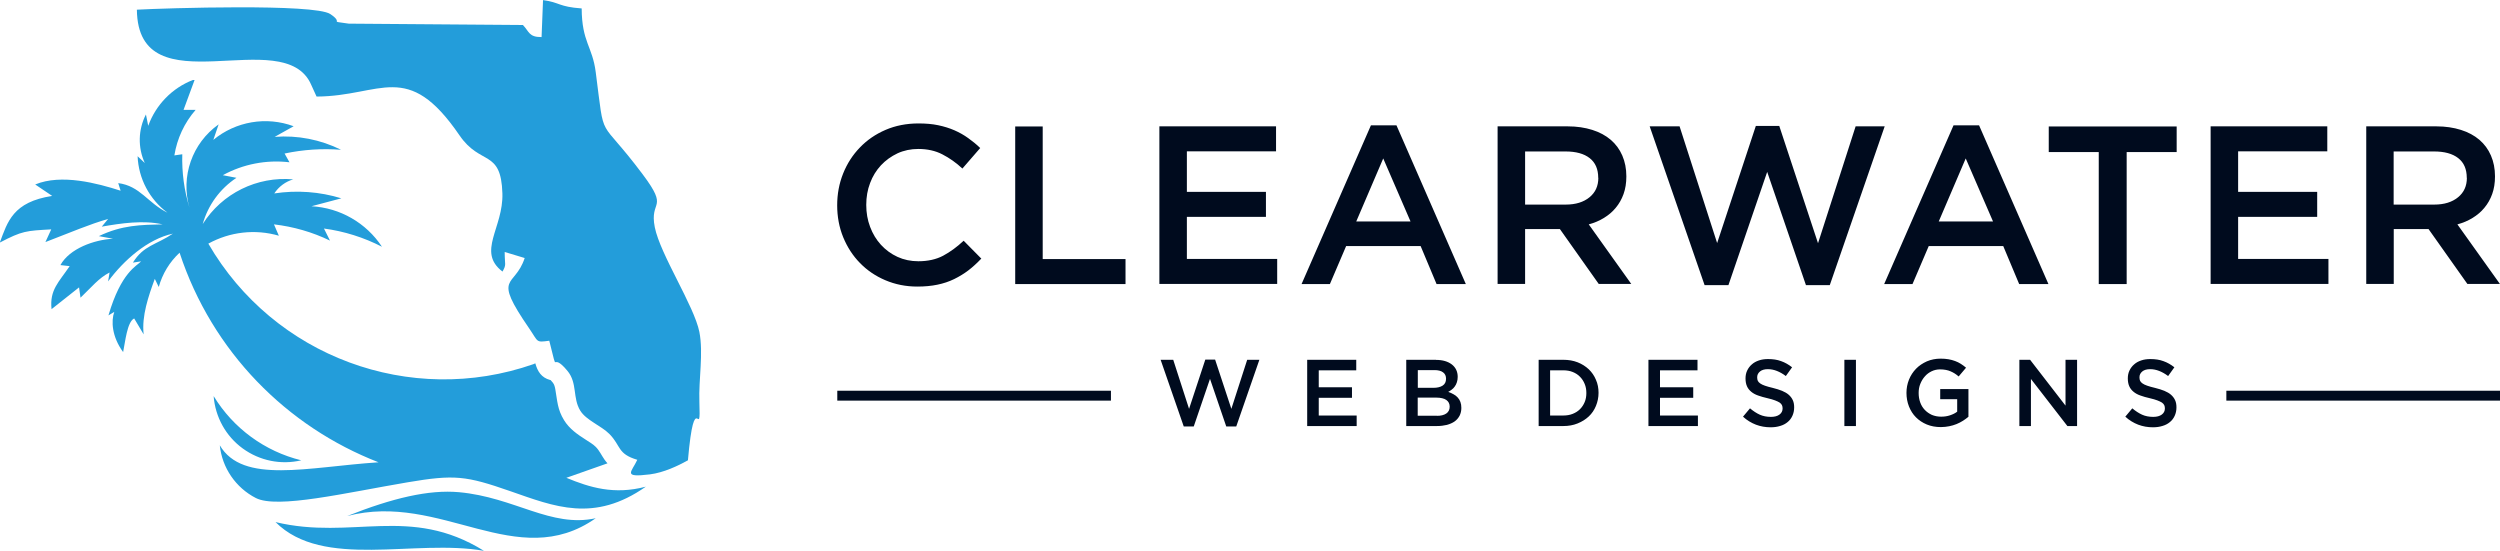 <?xml version="1.0" encoding="UTF-8"?>
<svg id="Layer_2" data-name="Layer 2" xmlns="http://www.w3.org/2000/svg" viewBox="0 0 240 52.88">
  <defs>
    <style>
      .cls-1 {
        fill: #000b1e;
      }

      .cls-1, .cls-2 {
        fill-rule: evenodd;
      }

      .cls-2 {
        fill: #239dda;
      }
    </style>
  </defs>
  <g id="Layer_1-2" data-name="Layer 1">
    <g>
      <g>
        <path class="cls-2" d="M10.39,27c1.47-1.99,3.79-4.06,6.21-4.57-1.62,1.09-2.82,1.12-3.84,2.78l.79-.12c-.41.44-1.92,1.02-3.14,5.19l.56-.34c-.31.87-.24,2.37.85,3.86.2-.95.38-2.9,1.06-3.23l.91,1.53c-.2-1.76.46-3.67,1.07-5.33l.38.78c.35-1.26,1.04-2.4,2-3.29,3.13,9.52,10.31,16.71,19.1,20.12-6.8.45-13.03,2.13-15.24-1.63.22,2.16,1.53,4.07,3.46,5.06,2.07,1.06,8.61-.5,14.58-1.51,4.49-.76,5.59-.63,9.84.85,4.25,1.48,8.05,3.06,13.02-.43-3.05.81-5.4.07-7.63-.85l3.95-1.39c-.1-.11-.2-.23-.29-.36-.29-.41-.48-.86-.84-1.22-.24-.25-.67-.5-.96-.69-.8-.51-1.57-1.04-2.08-1.87-.64-1.04-.64-1.84-.84-2.97-.04-.23-.1-.47-.25-.65-.05-.07-.13-.15-.2-.23-.02,0-.03,0-.05-.01-.85-.23-1.21-.84-1.42-1.6l-.18.08c-11.83,4.13-24.93-.73-31.21-11.57,2.07-1.14,4.5-1.42,6.77-.76l-.47-1.09c1.87.22,3.69.74,5.38,1.56l-.58-1.16c1.94.26,3.82.85,5.57,1.75-1.51-2.29-4.02-3.74-6.77-3.89l2.87-.76c-2.08-.64-4.28-.8-6.44-.47.43-.65,1.07-1.13,1.82-1.35-3.47-.31-6.83,1.34-8.69,4.29.51-1.82,1.66-3.39,3.24-4.44l-1.31-.25c1.95-1.07,4.19-1.5,6.4-1.24l-.47-.84c1.78-.38,3.61-.5,5.42-.36-1.97-.98-4.17-1.41-6.37-1.24l1.82-1.02c-2.62-.97-5.56-.47-7.71,1.31l.51-1.49c-2.54,1.8-3.67,5.01-2.8,8-.51-1.66-.74-3.39-.69-5.13l-.76.11c.26-1.62.96-3.13,2.04-4.37h-1.16l1.06-2.87h-.16c-1.99.77-3.56,2.38-4.29,4.4l-.22-1.09c-.75,1.45-.79,3.17-.11,4.66l-.69-.65c.09,2.15,1.14,4.14,2.87,5.42-1.91-.94-2.62-2.57-4.73-2.84l.23.73c-2.24-.72-5.69-1.64-8.2-.6l1.63,1.1c-3.77.58-4.28,2.47-5.03,4.48,2.17-1.14,2.53-1.13,4.94-1.27l-.56,1.22c2.66-1.02,4.18-1.69,6.02-2.22l-.61.74c1.87-.33,3.99-.64,5.84-.22-2.1.05-3.88.06-6.12,1.13l1.36.25c-1.82.1-4.17.94-5.05,2.53l.89.1c-1.05,1.55-1.94,2.28-1.74,4.13l2.64-2.09.14.99c1.05-1,1.75-1.89,2.79-2.42l-.14.84h0ZM46.46,52.88c-6.65-1.17-15.43,1.82-20.01-2.76,7.39,1.77,12.88-1.67,20.01,2.76h0ZM33.33,49.54c4.35-1.73,7.84-2.55,10.73-2.29,5.35.49,8.83,3.44,13.13,2.5-7.56,5.31-14.85-2.57-23.86-.21h0ZM20.52,38.04c1.88,3.08,4.9,5.29,8.4,6.15-1.95.46-4,.04-5.62-1.14-1.62-1.18-2.63-3.01-2.79-5.01Z"/>
        <path class="cls-2" d="M51.99,3.56c-1.23.01-1.18-.53-1.79-1.16l-16.72-.13c-2.11-.3-.36.03-1.77-.92-1.51-1.02-15.84-.57-18.57-.42.11,9.6,14.15,1.2,16.74,7.22l.51,1.12c6.24-.03,8.71-3.6,13.72,3.72,2.02,2.96,3.99,1.29,4.12,5.58.1,3.31-2.48,5.61.01,7.5.4-.71.21-.59.21-1.88l1.92.58c-.97,2.95-3.18,1.51.44,6.77.89,1.3.61,1.35,1.92,1.17.94,3.69.05.84,1.75,2.9.97,1.18.47,2.59,1.23,3.82.57.92,2.01,1.44,2.8,2.24,1.12,1.14.74,1.9,2.67,2.47-.54,1.18-1.48,1.73,1.21,1.4,1.34-.17,2.71-.83,3.65-1.35.65-7.39,1.25-1.46,1.1-5.62-.08-2.14.4-4.65,0-6.7-.5-2.51-3.75-7.42-4.28-10.05-.54-2.7,1.42-1.64-1.16-5.08-4.35-5.81-3.6-2.81-4.51-9.81-.32-2.5-1.33-2.87-1.35-6.12-2.24-.16-2.07-.58-3.71-.8l-.14,3.56Z"/>
      </g>
      <g>
        <g>
          <path class="cls-1" d="M94.22,24.84l-1.71-1.73c-.65.61-1.3,1.08-1.97,1.44-.66.35-1.46.53-2.38.53-.72,0-1.39-.14-2-.42s-1.14-.67-1.59-1.16c-.45-.49-.79-1.06-1.04-1.72-.25-.66-.37-1.36-.37-2.11s.12-1.45.37-2.1c.24-.65.59-1.21,1.04-1.7.45-.48.98-.86,1.59-1.15.61-.28,1.28-.42,2-.42.86,0,1.64.17,2.31.52.68.35,1.32.8,1.92,1.36l1.71-1.97c-.36-.35-.74-.66-1.15-.95-.4-.29-.84-.54-1.32-.75-.48-.21-1-.37-1.57-.49-.57-.12-1.2-.17-1.89-.17-1.15,0-2.21.21-3.16.62-.95.41-1.77.97-2.46,1.69-.69.71-1.23,1.55-1.61,2.5-.38.95-.57,1.97-.57,3.05s.19,2.12.58,3.07c.39.95.93,1.78,1.61,2.47.68.7,1.49,1.25,2.43,1.65.94.4,1.96.61,3.07.61.71,0,1.35-.06,1.93-.18.58-.12,1.12-.3,1.61-.54.49-.24.95-.52,1.37-.84s.83-.7,1.22-1.11h0ZM97.46,27.27h10.59v-2.4h-7.95v-12.73h-2.64v15.13h0ZM122.5,12.13h-11.2v15.13h11.31v-2.4h-8.67v-4.04h7.59v-2.4h-7.59v-3.89h8.56v-2.4h0ZM134.07,12.03h-2.46l-6.66,15.24h2.72l1.56-3.65h7.15l1.53,3.65h2.81l-6.66-15.24h0ZM135.41,21.26h-5.21l2.59-6.05,2.62,6.05h0ZM156.61,27.27l-4.09-5.73c.53-.14,1.02-.35,1.46-.62.44-.27.82-.59,1.13-.97.32-.38.57-.82.75-1.32.18-.5.27-1.06.27-1.7,0-.74-.13-1.4-.39-2-.26-.6-.63-1.1-1.11-1.51-.48-.41-1.07-.73-1.77-.95-.7-.22-1.48-.34-2.35-.34h-6.74v15.13h2.64v-5.27h3.34l3.73,5.27h3.13ZM153.44,17.07c0,.78-.28,1.41-.85,1.87-.56.46-1.32.7-2.28.7h-3.9v-5.1h3.88c1,0,1.77.21,2.32.64.55.43.82,1.06.82,1.9h0ZM164.85,23.35l-3.61-11.22h-2.87l5.27,15.24h2.29l3.72-10.87,3.72,10.87h2.29l5.27-15.24h-2.79l-3.61,11.22-3.72-11.26h-2.25l-3.72,11.26h0ZM189.99,12.03l6.66,15.24h-2.81l-1.53-3.65h-7.15l-1.56,3.65h-2.72l6.66-15.24h2.46ZM191.33,21.26l-2.62-6.05-2.59,6.05h5.21ZM204.16,14.6h4.8v-2.46h-12.28v2.46h4.8v12.67h2.68v-12.67h0ZM223.42,12.13h-11.2v15.13h11.31v-2.4h-8.67v-4.04h7.59v-2.4h-7.59v-3.89h8.56v-2.4h0ZM240,27.27l-4.09-5.73c.53-.14,1.02-.35,1.46-.62.44-.27.82-.59,1.13-.97.32-.38.57-.82.75-1.32.18-.5.27-1.06.27-1.7,0-.74-.13-1.4-.39-2-.26-.6-.63-1.1-1.11-1.51-.48-.41-1.07-.73-1.77-.95-.7-.22-1.48-.34-2.35-.34h-6.74v15.13h2.64v-5.27h3.34l3.73,5.27h3.13ZM236.82,17.07c0,.78-.28,1.41-.85,1.87-.56.46-1.32.7-2.28.7h-3.9v-5.1h3.88c1,0,1.77.21,2.32.64.55.43.82,1.06.82,1.9Z"/>
          <path class="cls-1" d="M114.15,39.25l-1.52-4.71h-1.21l2.22,6.4h.96l1.56-4.57,1.56,4.57h.96l2.22-6.4h-1.17l-1.52,4.71-1.56-4.73h-.94l-1.56,4.73h0ZM130.19,34.54h-4.7v6.36h4.75v-1.01h-3.64v-1.7h3.19v-1.01h-3.19v-1.63h3.6v-1.01h0ZM137.85,34.54h-2.85v6.36h2.94c.35,0,.67-.04.96-.11.29-.08.54-.19.74-.33.21-.15.36-.33.48-.55.11-.22.17-.47.17-.75,0-.22-.03-.41-.09-.57-.06-.17-.15-.31-.26-.43-.11-.12-.24-.23-.4-.31-.15-.09-.32-.16-.51-.23.11-.06.23-.13.34-.22.11-.08.21-.18.29-.3.08-.11.15-.24.2-.4.05-.15.08-.33.08-.52,0-.5-.19-.9-.56-1.19-.38-.29-.88-.44-1.52-.44h0ZM137.63,37.23h-1.52v-1.7h1.6c.36,0,.64.07.83.22.19.14.28.34.28.61,0,.3-.11.52-.33.66-.22.14-.51.21-.87.21h0ZM137.95,39.91h-1.85v-1.74h1.77c.44,0,.77.08.98.23.21.15.32.36.32.64,0,.29-.11.51-.33.66-.22.15-.52.22-.9.22h0ZM153.46,37.71c0-.45-.08-.87-.25-1.25-.16-.39-.39-.72-.69-1.01-.3-.28-.66-.51-1.07-.67-.41-.16-.87-.24-1.37-.24h-2.37v6.36h2.37c.5,0,.95-.08,1.37-.25s.77-.39,1.07-.67c.3-.28.53-.62.69-1.01.16-.39.25-.81.25-1.26h0ZM152.29,37.73c0,.32-.05.61-.16.87-.11.26-.26.49-.45.68-.19.19-.42.34-.7.45-.27.11-.58.16-.91.16h-1.26v-4.34h1.26c.33,0,.64.05.91.16.27.11.51.26.7.46.19.19.34.42.45.69.11.26.16.55.16.87h0ZM162.95,34.54h-4.7v6.36h4.75v-1.01h-3.64v-1.7h3.19v-1.01h-3.19v-1.63h3.6v-1.01h0ZM168.69,36.2c0-.21.09-.39.27-.54.18-.15.44-.22.76-.22.29,0,.58.06.86.17.28.11.57.27.86.49l.6-.84c-.33-.26-.68-.46-1.05-.59-.37-.14-.79-.2-1.26-.2-.31,0-.61.04-.87.13-.27.09-.49.21-.68.38-.19.16-.34.36-.45.59-.11.23-.16.48-.16.76,0,.3.05.55.14.75.09.21.23.38.41.53.18.15.4.27.66.36.27.1.57.18.91.26.3.07.54.14.72.21.18.07.33.14.44.21.11.08.18.16.22.25.04.09.06.19.06.31,0,.25-.1.44-.3.59-.2.15-.48.22-.82.22-.4,0-.76-.07-1.07-.21-.31-.14-.63-.35-.94-.61l-.67.8c.38.35.8.6,1.24.77.45.17.92.25,1.41.25.33,0,.64-.04.92-.13.28-.08.52-.21.71-.37.2-.16.35-.36.46-.6.11-.24.17-.51.17-.81,0-.27-.04-.5-.13-.69-.09-.2-.22-.37-.39-.52-.17-.15-.38-.27-.64-.38-.26-.1-.55-.2-.89-.28-.3-.07-.55-.14-.75-.21-.2-.07-.35-.14-.46-.22-.11-.08-.19-.16-.23-.25-.04-.09-.06-.2-.06-.33h0ZM177.06,34.54v6.36h1.11v-6.36h-1.11ZM188.97,40.02v-2.67h-2.71v.97h1.63v1.2c-.19.15-.42.26-.69.35-.26.09-.55.13-.85.13-.33,0-.62-.06-.89-.17-.26-.12-.49-.28-.68-.48-.19-.2-.34-.44-.44-.72-.1-.28-.15-.58-.15-.91,0-.31.05-.6.16-.87.11-.27.25-.51.44-.72.18-.21.4-.37.65-.49.25-.12.52-.18.81-.18.2,0,.38.02.55.05.17.03.32.08.46.14.14.06.27.13.4.21.13.08.25.18.37.28l.71-.84c-.16-.14-.33-.26-.5-.37-.17-.11-.36-.2-.55-.27-.19-.07-.4-.13-.63-.17-.23-.04-.48-.06-.76-.06-.48,0-.92.09-1.32.26-.4.18-.75.41-1.04.71-.29.3-.52.65-.68,1.05-.16.4-.24.82-.24,1.27s.08.9.24,1.3c.16.4.38.75.67,1.04.29.29.63.52,1.04.69.41.17.86.25,1.35.25.28,0,.54-.03.8-.08.25-.05.49-.12.71-.21.22-.09.43-.2.62-.32.19-.12.36-.25.52-.38h0ZM198.29,38.94l-3.4-4.4h-1.03v6.36h1.11v-4.52l3.5,4.52h.93v-6.36h-1.11v4.4h0ZM205.39,36.2c0-.21.09-.39.27-.54.18-.15.44-.22.76-.22.29,0,.58.06.86.17.28.11.57.27.86.49l.6-.84c-.33-.26-.68-.46-1.05-.59-.37-.14-.79-.2-1.26-.2-.31,0-.61.04-.87.13-.27.09-.49.21-.68.38-.19.16-.34.36-.45.59-.11.23-.16.48-.16.76,0,.3.05.55.14.75.09.21.23.38.41.53.18.15.4.27.66.36.26.1.57.18.91.26.3.07.54.14.72.21.18.07.33.14.44.21.11.08.18.16.22.25.04.09.06.19.06.31,0,.25-.1.44-.3.59-.2.15-.48.22-.82.22-.4,0-.76-.07-1.07-.21-.31-.14-.63-.35-.94-.61l-.67.8c.38.35.8.6,1.24.77.45.17.92.25,1.41.25.33,0,.64-.04.92-.13.28-.08.52-.21.71-.37.2-.16.35-.36.46-.6.11-.24.17-.51.17-.81,0-.27-.04-.5-.13-.69-.09-.2-.22-.37-.39-.52-.17-.15-.38-.27-.64-.38-.26-.1-.55-.2-.89-.28-.3-.07-.55-.14-.75-.21-.2-.07-.35-.14-.46-.22-.11-.08-.19-.16-.23-.25-.04-.09-.06-.2-.06-.33Z"/>
        </g>
        <path class="cls-1" d="M80.38,37.51h26.27v.95h-26.27v-.95h0ZM213.73,37.51h26.27v.95h-26.27v-.95Z"/>
      </g>
    </g>
  </g>
</svg>